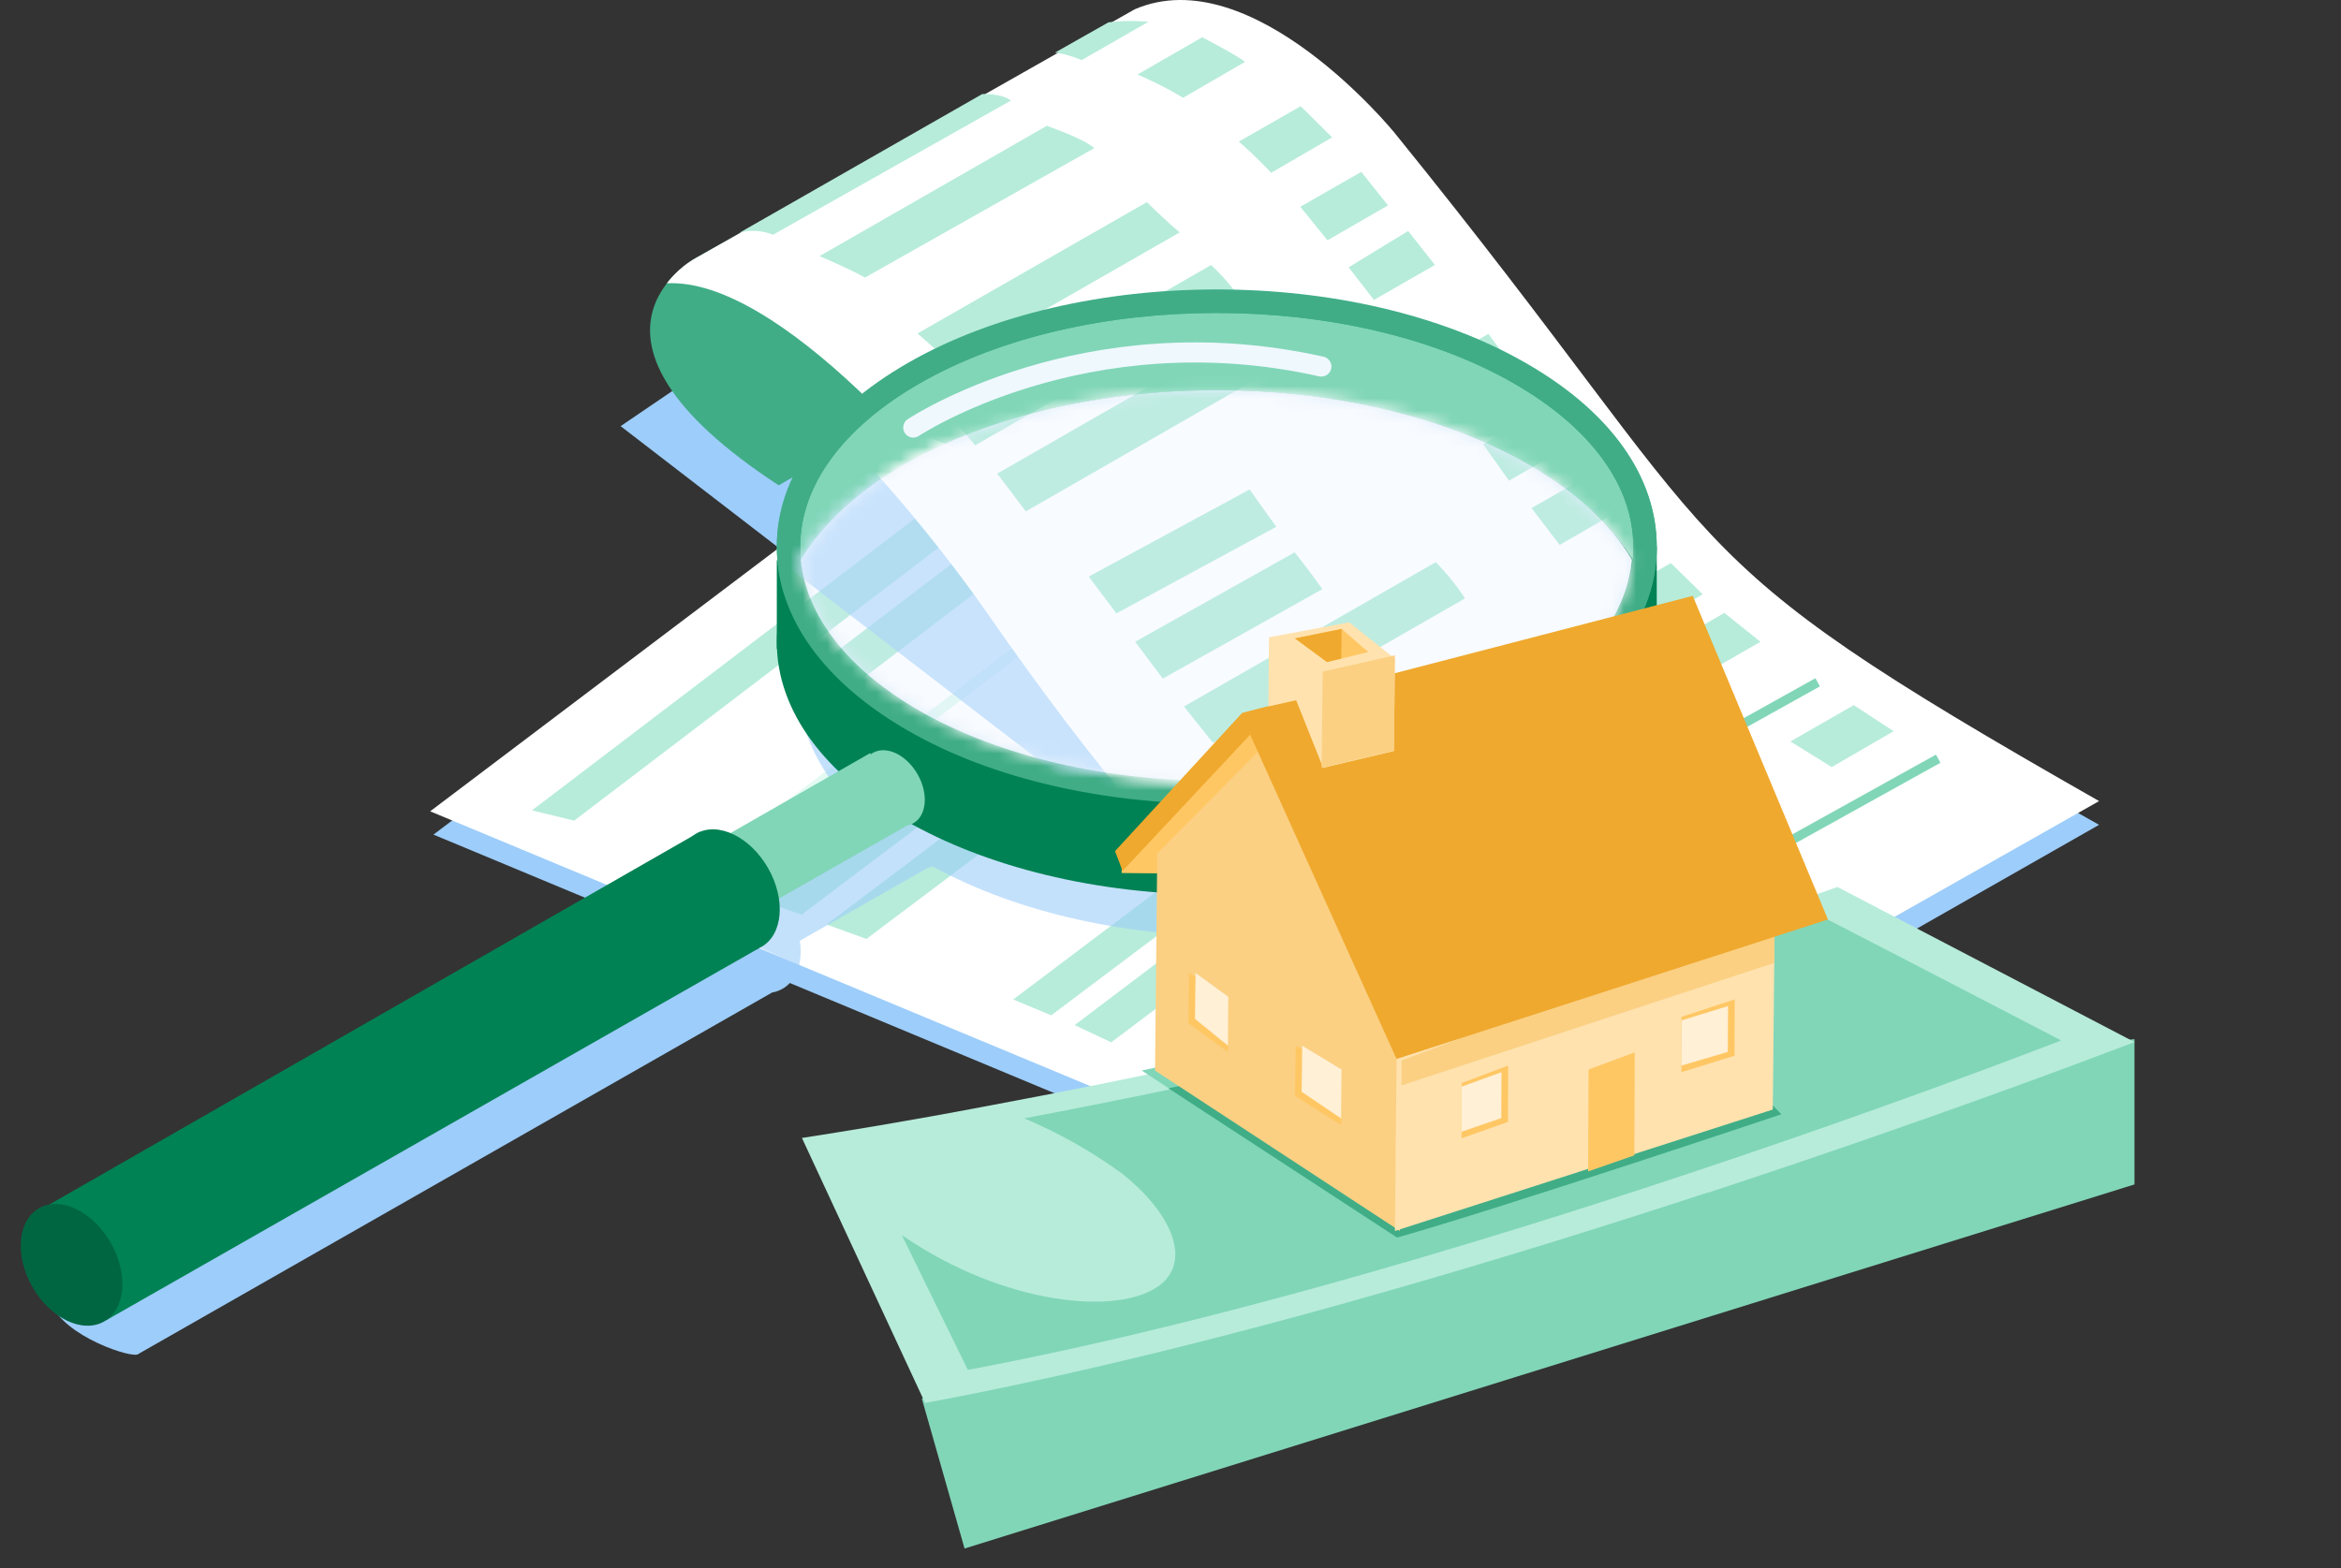 <svg width="191" height="128" viewBox="0 0 191 128" fill="none" xmlns="http://www.w3.org/2000/svg">
<rect x="0" y="0" width="191" height="128" fill="#333333" stroke="none"/>
<path d="M65.323 77.849C65.311 78.178 65.268 78.493 65.193 78.788C65.268 78.493 65.312 78.179 65.323 77.849Z" fill="#9DCDFA"/>
<path d="M61.313 71.46C61.151 71.394 60.988 71.339 60.826 71.296C60.988 71.339 61.151 71.394 61.313 71.46Z" fill="#9DCDFA"/>
<path d="M54.186 73.845L5.096 101.984V102.022C3.833 102.934 3.373 104.188 4.177 106.355C5.172 109.054 10.912 110.954 11.296 110.498L62.998 81.001C64.135 80.8 64.902 79.952 65.195 78.788L54.186 73.845Z" fill="#9DCDFA"/>
<path d="M126.18 33.107C133.107 37.022 135.174 43.256 135.097 48.958C135.173 43.256 133.107 37.022 126.18 33.107Z" fill="#9DCDFA"/>
<path d="M65.324 77.793C65.327 77.658 65.324 77.522 65.316 77.383C65.324 77.522 65.327 77.659 65.324 77.793Z" fill="#9DCDFA"/>
<path d="M75.663 70.853C75.778 70.824 75.888 70.79 75.986 70.746C75.888 70.79 75.778 70.824 75.663 70.853Z" fill="#9DCDFA"/>
<path d="M153.39 67.431L110.834 99.551L35.365 68.115L77.921 35.995L153.39 67.431Z" fill="#9DCDFA"/>
<path d="M153.159 65.493L110.602 97.651L35.096 66.215L77.652 34.057L153.159 65.493Z" fill="white"/>
<path d="M82.132 40.101L46.847 66.975L43.402 66.139L78.802 39.189L82.132 40.101Z" fill="#B7ECDA"/>
<path d="M93.152 43.788L57.867 70.663" stroke="#E3FAF2" stroke-width="0.759" stroke-miterlimit="10"/>
<path d="M132.84 59.83L97.555 86.704" stroke="#81D6B8" stroke-width="0.759" stroke-miterlimit="10"/>
<path d="M83.929 60.665L65.406 74.653L62.115 73.512L80.829 59.372L83.929 60.665Z" fill="#B7ECDA"/>
<path d="M100.691 46.601L93.458 52.075L90.32 50.782L97.477 45.385L100.691 46.601Z" fill="#B7ECDA"/>
<path d="M80.294 69.408L70.689 76.63L67.436 75.452L77.156 68.116L80.294 69.408Z" fill="#B7ECDA"/>
<path d="M105.934 48.615L98.701 54.089L95.562 52.797L102.758 47.361L105.934 48.615Z" fill="#B7ECDA"/>
<path d="M111.1 50.669L103.867 56.104L100.768 54.812L107.962 49.376L111.1 50.669Z" fill="#B7ECDA"/>
<path d="M108.958 71.27L90.665 85.069L87.68 83.662L105.82 69.94L108.958 71.27Z" fill="#B7ECDA"/>
<path d="M126.027 56.94L118.755 62.452L115.617 61.16L122.965 55.61L126.027 56.94Z" fill="#B7ECDA"/>
<path d="M123.079 76.592L104.786 90.428L101.992 88.869L119.941 75.299L123.079 76.592Z" fill="#B7ECDA"/>
<path d="M139.344 63.365L131.804 69.18L128.666 67.888L136.588 61.92L139.344 63.365Z" fill="#B7ECDA"/>
<path d="M115.96 52.645L108.765 58.08L105.627 56.788L112.86 51.352L115.96 52.645Z" fill="#B7ECDA"/>
<path d="M99.162 72.791L85.768 82.864L82.668 81.571L96.024 71.499L99.162 72.791Z" fill="#B7ECDA"/>
<path d="M121.091 54.811L113.896 60.247L110.758 58.955L117.991 53.48L121.091 54.811Z" fill="#B7ECDA"/>
<path d="M50.635 34.779L96.597 3.534L133.068 45.803L171.262 67.317L126.218 92.975L50.635 34.779Z" fill="#9DCDFA"/>
<path d="M63.533 39.608L113.743 10.795L102.186 1.672C99.43 0.304 97.249 2.318 95.258 2.546C93.077 2.774 91.087 1.368 88.6 3.116L56.836 21.02C56.836 21.02 44.819 27.367 63.533 39.608Z" fill="#40AD87"/>
<path d="M54.41 23.12C63.442 22.664 77.156 38.504 83.394 47.475C116.038 94.685 134.063 86.437 134.063 86.437L171.262 65.379C134.676 44.548 142.482 46.258 113.742 10.794C113.742 10.794 102.184 -3.385 92.579 0.759C92.579 0.759 57.813 20.486 56.834 21.019C55.291 21.86 54.41 23.12 54.41 23.12Z" fill="white"/>
<path d="M158.136 61.92L125.07 80.279" stroke="#81D6B8" stroke-width="0.759" stroke-miterlimit="10"/>
<path d="M148.302 55.685L115.887 73.741" stroke="#81D6B8" stroke-width="0.759" stroke-miterlimit="10"/>
<path d="M127.52 61.692L112.173 70.358L109.609 67.811L124.803 59.221L127.52 61.692Z" fill="#B7ECDA"/>
<path d="M143.631 52.379L138.541 55.306C137.776 54.963 135.633 52.949 135.633 52.949L140.685 50.022L143.631 52.379Z" fill="#B7ECDA"/>
<path d="M126.677 55.458L108.04 66.139L105.629 63.516L124.228 52.835C124.228 52.873 125.491 54.241 126.677 55.458Z" fill="#B7ECDA"/>
<path d="M138.924 48.501L133.911 51.428L131.193 48.881L136.322 45.955L138.924 48.501Z" fill="#B7ECDA"/>
<path d="M118.755 46.372L100.118 57.053L97.975 54.392L116.65 43.711C118.105 45.231 118.755 46.372 118.755 46.372Z" fill="#B7ECDA"/>
<path d="M130.733 39.531L125.796 42.382L123.691 39.683L128.628 36.832L130.733 39.531Z" fill="#B7ECDA"/>
<path d="M108.192 45.65L96.405 52.264L94.377 49.528L106.164 42.914C106.164 42.914 107.274 44.32 108.192 45.65Z" fill="#B7ECDA"/>
<path d="M127.06 34.741L122.046 37.63L120.133 34.931L124.955 32.004L127.06 34.741Z" fill="#B7ECDA"/>
<path d="M104.787 41.051L92.962 47.475L90.934 44.738L102.836 38.276C104.137 40.101 104.787 41.051 104.787 41.051Z" fill="#B7ECDA"/>
<path d="M123.462 29.99L118.526 32.841L116.459 30.103L121.434 27.253L123.462 29.99Z" fill="#B7ECDA"/>
<path d="M104.9 29.192L86.263 39.873L84.158 37.06L102.796 26.378C104.058 27.747 104.9 29.192 104.9 29.192Z" fill="#B7ECDA"/>
<path d="M117.073 21.627L112.098 24.478L110.031 21.817L114.892 18.852L117.073 21.627Z" fill="#B7ECDA"/>
<path d="M101.151 24.326L82.476 35.045L80.18 32.346L98.817 21.627C100.348 23.072 101.151 24.326 101.151 24.326Z" fill="#B7ECDA"/>
<path d="M113.246 16.762L108.31 19.613L106.09 16.876L111.065 14.025L113.246 16.762Z" fill="#B7ECDA"/>
<path d="M96.252 18.967L77.615 29.648L74.859 27.215L93.574 16.496C95.104 18.017 96.253 18.967 96.253 18.967L96.252 18.967Z" fill="#B7ECDA"/>
<path d="M108.69 11.212L103.715 14.101C103.715 14.101 102.452 12.733 101.074 11.554L106.126 8.666L108.69 11.212H108.69Z" fill="#B7ECDA"/>
<path d="M89.286 12.086L70.572 22.653C69.309 21.931 66.859 20.905 66.859 20.905L85.421 10.261C85.382 10.299 88.176 11.173 89.286 12.086Z" fill="#B7ECDA"/>
<path d="M101.573 5.055L96.521 7.981C94.952 6.993 92.809 6.081 92.809 6.081L98.09 3.04C98.09 3.04 101.152 4.636 101.572 5.055H101.573Z" fill="#B7ECDA"/>
<path d="M82.475 8.209L63.072 19.157C61.541 18.548 60.316 19.005 60.316 19.005L80.14 7.677C81.9 7.639 82.475 8.209 82.475 8.209Z" fill="#B7ECDA"/>
<path d="M93.69 1.785L88.256 4.902C88.256 4.902 87.108 4.408 86.074 4.294L90.437 1.823C92.159 1.595 93.69 1.785 93.69 1.785Z" fill="#B7ECDA"/>
<path d="M142.139 66.937L121.971 78.493L118.947 76.212L138.924 64.732L142.139 66.937Z" fill="#B7ECDA"/>
<path d="M154.5 59.677L149.448 62.603L146.08 60.513L151.246 57.548L154.5 59.677Z" fill="#B7ECDA"/>
<path opacity="0.6" d="M126.18 33.106C112.288 25.124 89.708 25.124 75.816 33.106C68.928 37.059 65.1 42.381 65.1 48.083C65.1 48.425 65.1 48.767 65.139 49.109V49.185H65.1V56.407H65.139C65.292 59.866 66.976 63.326 70.152 66.367L61.311 71.46C60.661 71.194 60.01 71.118 59.398 71.194C58.977 71.27 58.594 71.46 58.288 71.688L58.212 71.536L54.184 73.845L65.192 78.787C65.343 78.188 65.371 77.506 65.254 76.782L75.663 70.852C75.816 70.814 75.969 70.776 76.084 70.7C90.129 78.455 112.479 78.34 126.333 70.396C133.26 66.443 135.02 62.109 135.096 56.901V48.957C135.173 43.255 133.106 37.022 126.18 33.106Z" fill="#9DCDFA"/>
<path d="M99.276 73.019C119.102 73.019 135.173 63.795 135.173 52.416C135.173 41.038 119.102 31.814 99.276 31.814C79.451 31.814 63.379 41.038 63.379 52.416C63.379 63.795 79.451 73.019 99.276 73.019Z" fill="#008254"/>
<path d="M63.379 45.727V52.949L135.173 52.607V44.624" fill="#008254"/>
<path d="M73.904 37.858C87.91 29.838 110.643 29.838 124.688 37.858C129.318 40.519 132.418 43.712 133.987 47.095C135.25 41.203 131.921 35.007 124.037 30.484C110.413 22.653 88.254 22.653 74.631 30.484C66.709 35.007 63.417 41.203 64.68 47.095C66.173 43.674 69.273 40.519 73.904 37.858Z" fill="#81D6B8"/>
<path d="M99.276 65.607C90.168 65.607 81.021 63.63 74.095 59.639C67.206 55.686 63.379 50.364 63.379 44.662C63.379 38.961 67.168 33.639 74.095 29.686C87.987 21.704 110.566 21.704 124.458 29.686C131.346 33.639 135.174 38.961 135.174 44.662C135.174 50.364 131.385 55.686 124.458 59.639C117.531 63.592 108.385 65.607 99.277 65.607H99.276ZM99.276 25.543C90.512 25.543 81.71 27.443 75.051 31.282C68.775 34.893 65.292 39.645 65.292 44.624C65.292 49.604 68.737 54.355 75.051 57.967C88.407 65.607 110.144 65.607 123.501 57.967C129.777 54.356 133.26 49.604 133.26 44.624C133.26 39.645 129.816 34.894 123.501 31.282C116.804 27.443 108.04 25.543 99.276 25.543Z" fill="#40AD87"/>
<path d="M124.648 37.858C110.642 29.837 87.909 29.837 73.864 37.858C69.884 40.138 67.052 42.837 65.33 45.688C65.79 50.287 69.157 54.621 75.013 58.004C88.369 65.644 110.106 65.644 123.463 58.004C129.318 54.659 132.724 50.326 133.145 45.688C131.461 42.799 128.629 40.138 124.648 37.858Z" fill="#DFEEFA"/>
<path d="M65.292 44.624C65.292 39.644 68.737 34.893 75.051 31.281C81.748 27.442 90.512 25.542 99.276 25.542C108.04 25.542 116.842 27.442 123.501 31.281C129.777 34.892 133.26 39.644 133.26 44.624C133.26 44.966 133.26 45.308 133.222 45.65C133.796 46.6 134.255 47.588 134.561 48.539C134.982 47.246 135.174 45.954 135.174 44.586C135.174 38.884 131.385 33.562 124.458 29.609C110.566 21.627 87.987 21.627 74.095 29.609C67.206 33.562 63.379 38.884 63.379 44.586C63.379 45.916 63.608 47.247 63.991 48.539C64.298 47.55 64.757 46.6 65.331 45.65C65.331 45.308 65.293 44.966 65.293 44.624H65.292Z" fill="#40AD87"/>
<path d="M70.995 61.463L37.815 80.469L40.723 86.361L73.98 67.393L70.995 61.463Z" fill="#81D6B8"/>
<path d="M74.51 67.194C75.613 66.572 75.772 64.78 74.865 63.192C73.957 61.603 72.327 60.819 71.224 61.441C70.121 62.062 69.962 63.854 70.87 65.443C71.777 67.032 73.407 67.816 74.51 67.194Z" fill="#81D6B8"/>
<path d="M41.251 86.158C42.354 85.537 42.512 83.745 41.605 82.156C40.697 80.567 39.067 79.784 37.964 80.405C36.861 81.027 36.703 82.819 37.61 84.407C38.517 85.996 40.147 86.78 41.251 86.158Z" fill="#81D6B8"/>
<path d="M57.109 67.88L3.99 98.328L8.659 107.754L61.931 77.383L57.109 67.88Z" fill="#008254"/>
<path d="M62.117 77.282C63.882 76.287 64.129 73.409 62.668 70.852C61.208 68.296 58.593 67.03 56.828 68.024C55.064 69.019 54.817 71.898 56.277 74.454C57.737 77.01 60.352 78.277 62.117 77.282Z" fill="#008254"/>
<path d="M74.514 34.894C74.514 34.894 88.482 25.581 107.809 29.914" stroke="#EFF8FD" stroke-width="1.641" stroke-linecap="round" stroke-linejoin="round"/>
<mask id="mask0_206_62217" style="mask-type:luminance" maskUnits="userSpaceOnUse" x="65" y="31" width="69" height="33">
<path d="M124.648 37.857C110.642 29.837 87.909 29.837 73.864 37.857C69.884 40.138 67.052 42.836 65.33 45.687C65.79 50.287 69.157 54.62 75.013 58.003C88.369 65.644 110.106 65.644 123.463 58.003C129.318 54.658 132.724 50.325 133.145 45.687C131.461 42.798 128.629 40.138 124.648 37.857Z" fill="white"/>
</mask>
<g mask="url(#mask0_206_62217)">
<path opacity="0.6" d="M158.516 72.143L111.635 107.57L28.475 72.942L75.355 37.515L158.516 72.143Z" fill="#40AD87"/>
<path d="M158.248 70.053L111.368 105.442L28.207 70.813L75.088 35.387L158.248 70.053Z" fill="white"/>
<path d="M80.024 42.076L41.142 71.687L37.353 70.737L76.312 41.05L80.024 42.076Z" fill="#B7ECDA"/>
<path d="M85.69 43.711L46.845 73.322L43.057 72.372L82.015 42.685L85.69 43.711Z" fill="#B7ECDA"/>
<path d="M92.155 46.145L53.273 75.756" stroke="#E3FAF2" stroke-width="0.837" stroke-miterlimit="10"/>
<path d="M135.862 63.781L96.981 93.392" stroke="#E3FAF2" stroke-width="0.837" stroke-miterlimit="10"/>
<path d="M82.015 64.732L61.579 80.126L57.943 78.872L78.571 63.287L82.015 64.732Z" fill="#B7ECDA"/>
<path d="M100.46 49.223L92.462 55.267L89.018 53.822L96.901 47.892L100.46 49.223Z" fill="#B7ECDA"/>
<path d="M106.239 51.427L98.24 57.471L94.834 56.026L102.718 50.059L106.239 51.427Z" fill="#B7ECDA"/>
<path d="M111.903 53.708L103.981 59.676L100.537 58.269L108.459 52.263L111.903 53.708Z" fill="#B7ECDA"/>
<path d="M128.359 60.626L120.361 66.67L116.916 65.264L124.991 59.144L128.359 60.626Z" fill="#B7ECDA"/>
<path d="M117.262 55.875L109.341 61.881L105.896 60.436L113.857 54.431L117.262 55.875Z" fill="#B7ECDA"/>
<path d="M122.925 58.231L115.003 64.238L111.559 62.831L119.48 56.825L122.925 58.231Z" fill="#B7ECDA"/>
</g>
<mask id="mask1_206_62217" style="mask-type:luminance" maskUnits="userSpaceOnUse" x="65" y="31" width="69" height="33">
<path d="M124.648 37.857C110.642 29.837 87.909 29.837 73.864 37.857C69.884 40.138 67.052 42.836 65.33 45.687C65.79 50.287 69.157 54.62 75.013 58.003C88.369 65.644 110.106 65.644 123.463 58.003C129.318 54.658 132.724 50.325 133.145 45.687C131.461 42.798 128.629 40.138 124.648 37.857Z" fill="white"/>
</mask>
<g mask="url(#mask1_206_62217)">
<path opacity="0.6" d="M48.988 34.512L99.619 0.074L139.841 46.638L181.9 70.358L132.263 98.6L48.988 34.512Z" fill="#9DCDFA"/>
<path d="M58.671 41.393L113.971 9.653L101.227 -0.42C98.203 -1.94 95.792 0.302 93.611 0.531C91.2 0.797 89.018 -0.762 86.263 1.177L51.284 20.905C51.284 20.905 38.042 27.937 58.67 41.393L58.671 41.393Z" fill="#40AD87"/>
<path d="M48.721 23.261C58.671 22.729 73.673 40.176 80.562 50.059C116.536 102.059 136.398 93.012 136.398 93.012L177.385 69.787C137.086 46.866 145.659 48.728 114.01 9.652C114.01 9.652 101.266 -5.97 90.665 -1.409C90.665 -1.409 52.318 20.296 51.285 20.904C50.213 21.55 48.721 23.261 48.721 23.261Z" fill="white"/>
<path d="M152.05 59.105L116.344 79.024" stroke="#E3FAF2" stroke-width="0.837" stroke-miterlimit="10"/>
<path d="M129.163 65.719L112.248 75.299L109.416 72.486L126.14 63.021L129.163 65.719Z" fill="#B7ECDA"/>
<path d="M128.207 58.878L107.656 70.661L105.016 67.772L125.528 56.027C125.528 55.989 126.944 57.547 128.207 58.878H128.207Z" fill="#B7ECDA"/>
<path d="M119.521 48.843L98.97 60.626L96.598 57.661L117.148 45.878C118.794 47.588 119.521 48.843 119.521 48.843Z" fill="#B7ECDA"/>
<path d="M132.726 41.316L127.253 44.471L124.957 41.468L130.391 38.351L132.726 41.316Z" fill="#B7ECDA"/>
<path d="M107.887 48.082L94.875 55.38L92.617 52.377L105.629 45.079C105.629 45.079 106.853 46.6 107.887 48.082Z" fill="#B7ECDA"/>
<path d="M128.666 36.033L123.117 39.226L121.012 36.261L126.332 33.03L128.666 36.033Z" fill="#B7ECDA"/>
<path d="M104.136 42.988L91.086 50.059L88.828 47.056L101.955 39.947C103.371 41.962 104.136 42.988 104.136 42.988H104.136Z" fill="#B7ECDA"/>
<path d="M124.647 30.826L119.251 33.942L116.955 30.939L122.428 27.785L124.647 30.826Z" fill="#B7ECDA"/>
<path d="M104.211 29.951L83.698 41.734L81.363 38.655L101.876 26.872C103.292 28.317 104.211 29.951 104.211 29.951Z" fill="#B7ECDA"/>
<path d="M100.117 24.553L79.566 36.337L77.002 33.372L97.553 21.589C99.199 23.185 100.117 24.553 100.117 24.553Z" fill="#B7ECDA"/>
</g>
<path opacity="0.2" d="M124.648 37.858C110.642 29.837 87.909 29.837 73.864 37.858C69.884 40.138 67.052 42.837 65.33 45.688C65.79 50.287 69.157 54.621 75.013 58.004C88.369 65.644 110.106 65.644 123.463 58.004C129.318 54.659 132.724 50.326 133.145 45.688C131.461 42.799 128.629 40.138 124.648 37.858Z" fill="#DEEFFF"/>
<path d="M8.484 107.858C10.249 106.863 10.496 103.984 9.035 101.428C7.575 98.872 4.961 97.605 3.196 98.6C1.431 99.595 1.184 102.473 2.644 105.03C4.104 107.586 6.719 108.852 8.484 107.858Z" fill="#006642"/>
<path d="M130.915 97.161C130.435 97.444 129.644 97.45 129.15 97.174L129.133 97.165C128.637 96.884 128.632 96.426 129.122 96.141C129.612 95.856 130.412 95.854 130.907 96.135C131.399 96.413 131.409 96.867 130.929 97.153L130.915 97.161H130.915Z" fill="#EFFCF8"/>
<path d="M127.314 99.241C126.833 99.524 126.043 99.53 125.549 99.255L125.532 99.245C125.036 98.964 125.03 98.506 125.52 98.221C126.011 97.936 126.81 97.934 127.305 98.215C127.798 98.494 127.808 98.947 127.327 99.233L127.313 99.241H127.314Z" fill="#EFFCF8"/>
<path d="M133.776 95.514C133.285 95.797 132.485 95.799 131.991 95.517C131.497 95.235 131.495 94.776 131.987 94.493C132.479 94.21 133.278 94.208 133.772 94.49H133.773C134.267 94.773 134.268 95.231 133.777 95.514L133.776 95.514Z" fill="#EFFCF8"/>
<path d="M136.937 93.701C136.445 93.984 135.645 93.986 135.151 93.704C134.657 93.422 134.655 92.963 135.147 92.68C135.639 92.397 136.439 92.395 136.932 92.677H136.933C137.427 92.959 137.428 93.417 136.938 93.7L136.937 93.701Z" fill="#EFFCF8"/>
<mask id="mask2_206_62217" style="mask-type:luminance" maskUnits="userSpaceOnUse" x="134" y="92" width="4" height="2">
<path d="M136.937 93.701C136.445 93.984 135.645 93.986 135.151 93.704C134.657 93.422 134.655 92.963 135.147 92.68C135.639 92.397 136.439 92.395 136.932 92.677H136.933C137.427 92.959 137.428 93.417 136.938 93.7L136.937 93.701Z" fill="white"/>
</mask>
<g mask="url(#mask2_206_62217)">
<path d="M136.051 97.122L129.213 93.198L136.056 89.276L142.894 93.2L136.051 97.122Z" fill="#EFFCF8"/>
</g>
<path d="M143.407 90.006C142.916 90.287 142.12 90.287 141.629 90.005C141.139 89.723 141.139 89.266 141.631 88.985C142.122 88.704 142.917 88.704 143.408 88.985C143.899 89.267 143.899 89.725 143.407 90.006Z" fill="#EFFCF8"/>
<mask id="mask3_206_62217" style="mask-type:luminance" maskUnits="userSpaceOnUse" x="141" y="88" width="3" height="3">
<path d="M143.405 90.005C142.914 90.286 142.118 90.286 141.628 90.004C141.137 89.722 141.137 89.266 141.629 88.984C142.12 88.703 142.915 88.703 143.406 88.984C143.897 89.266 143.897 89.724 143.405 90.005Z" fill="white"/>
</mask>
<g mask="url(#mask3_206_62217)">
<path d="M142.524 93.415L135.686 89.491L142.528 85.569L149.367 89.493L142.524 93.415Z" fill="#EFFCF8"/>
</g>
<path d="M147.324 87.758C146.83 88.04 146.03 88.039 145.538 87.756C145.046 87.472 145.047 87.014 145.541 86.732C146.035 86.45 146.834 86.451 147.327 86.734C147.815 87.015 147.818 87.469 147.332 87.753L147.324 87.758Z" fill="#EFFCF8"/>
<mask id="mask4_206_62217" style="mask-type:luminance" maskUnits="userSpaceOnUse" x="145" y="86" width="3" height="2">
<path d="M147.322 87.758C146.828 88.04 146.029 88.039 145.536 87.756C145.044 87.472 145.045 87.014 145.539 86.732C146.033 86.45 146.832 86.451 147.325 86.734C147.813 87.015 147.816 87.469 147.33 87.753L147.322 87.758Z" fill="white"/>
</mask>
<g mask="url(#mask4_206_62217)">
<path d="M146.44 91.161L139.602 87.237L146.444 83.315L153.283 87.239L146.44 91.161Z" fill="#EFFCF8"/>
</g>
<path d="M150.535 85.918C150.04 86.202 149.238 86.202 148.744 85.918C148.249 85.635 148.249 85.175 148.744 84.891C149.238 84.607 150.04 84.607 150.535 84.891C151.028 85.172 151.031 85.629 150.542 85.912L150.535 85.918H150.535Z" fill="#EFFCF8"/>
<mask id="mask5_206_62217" style="mask-type:luminance" maskUnits="userSpaceOnUse" x="148" y="84" width="3" height="3">
<path d="M150.538 85.918C150.044 86.201 149.242 86.201 148.748 85.918C148.253 85.634 148.253 85.174 148.748 84.891C149.242 84.607 150.044 84.607 150.539 84.891C151.032 85.171 151.035 85.628 150.546 85.911L150.539 85.918H150.538Z" fill="white"/>
</mask>
<g mask="url(#mask5_206_62217)">
<path d="M149.218 89.757L142.379 85.861L149.172 81.939L156.012 85.834L149.218 89.757Z" fill="#EFFCF8"/>
</g>
<path d="M154.104 83.874C153.611 84.159 152.809 84.161 152.312 83.878C151.815 83.595 151.812 83.136 152.305 82.851C152.797 82.566 153.599 82.564 154.096 82.847H154.097C154.593 83.129 154.597 83.588 154.105 83.872C154.105 83.874 154.105 83.874 154.104 83.874V83.874Z" fill="#EFFCF8"/>
<mask id="mask6_206_62217" style="mask-type:luminance" maskUnits="userSpaceOnUse" x="151" y="82" width="4" height="3">
<path d="M154.106 83.874C153.613 84.159 152.811 84.161 152.314 83.878C151.817 83.595 151.814 83.136 152.307 82.851C152.799 82.566 153.601 82.564 154.098 82.847H154.099C154.595 83.129 154.599 83.588 154.107 83.872C154.107 83.874 154.107 83.874 154.106 83.874V83.874Z" fill="white"/>
</mask>
<g mask="url(#mask6_206_62217)">
<path d="M153.232 87.276L146.393 83.352L153.235 79.43L160.074 83.354L153.232 87.276Z" fill="#EFFCF8"/>
</g>
<g opacity="0.7">
<path d="M107.477 101.989L106.657 101.522C106.443 101.4 106.443 101.095 106.655 100.972L108.319 100.008" stroke="#40AD87" stroke-width="0.549" stroke-miterlimit="10"/>
</g>
<path d="M174.149 84.805V96.666L139.737 107.376L122.807 112.646L78.697 126.38L75.213 114.153L109.228 93.173L174.149 84.805Z" fill="#81D6B8"/>
<path d="M174.149 85.044C174.149 85.044 165.852 88.263 153.141 92.679C148.973 94.13 144.328 95.706 139.346 97.344H139.271C131.697 99.832 123.343 102.445 114.691 104.945C101.739 108.686 88.127 112.149 75.479 114.502L65.428 92.872L66.454 92.713C68.535 92.384 73.656 91.579 80.696 90.236C83.46 89.72 86.51 89.136 89.796 88.473L93.374 87.742C100.374 86.285 108.224 84.528 116.337 82.482C122.191 81.002 128.188 79.37 134.111 77.596C139.495 75.98 144.821 74.246 149.913 72.387L156.661 75.912L174.149 85.044Z" fill="#B7ECDA"/>
<path d="M168.169 84.912C168.169 84.912 160.683 87.846 149.22 91.864C149.043 91.932 148.866 91.995 148.683 92.052C130.568 98.394 102.869 107.323 78.965 111.802L73.582 100.804C73.862 100.998 74.153 101.186 74.445 101.374C82.72 106.719 91.977 107.414 94.926 104.633C97.075 102.593 95.497 98.935 91.572 95.795C89.088 93.986 86.403 92.468 83.571 91.271C87.04 90.616 91.034 89.829 95.389 88.923C104.709 86.969 115.67 84.444 126.596 81.401L127.785 81.065C132.631 79.698 137.459 78.216 142.122 76.66C144.168 75.977 146.176 75.272 148.146 74.546L154.895 78.028L159.129 80.222L168.169 84.912Z" fill="#81D6B8"/>
<path d="M145.337 90.968C145.337 90.968 122.478 98.516 113.816 101.003L93.15 87.367C100.159 85.914 108.018 84.161 116.141 82.121L127.197 81.131L133.93 77.247L141.393 72.945C143.448 72.266 145.337 90.968 145.337 90.968Z" fill="#81D6B8"/>
<path d="M145.338 90.941C145.338 90.941 122.629 98.56 113.985 101.003L95.326 88.817C104.67 86.899 115.657 84.423 126.611 81.438L127.344 81.37L127.802 81.108C132.66 79.766 137.501 78.313 142.176 76.787C144.227 76.116 132.076 79.883 134.047 79.174L145.338 90.941Z" fill="#40AD87"/>
<path d="M91.519 71.25L97.403 71.307L104.566 61.604L102.995 58.888L91.525 70.354L91.519 71.25Z" fill="#FFC764"/>
<path d="M94.238 87.372L114.211 100.463L114.352 86.528L102.943 61.048L94.42 69.654L94.238 87.372Z" fill="#FBD083"/>
<path d="M113.809 100.463L144.64 90.555L144.794 75.086L114.003 80.77L113.809 100.463Z" fill="#FFE2AE"/>
<path d="M114.352 86.548V88.585L144.76 78.583L144.793 75.086L114.352 86.548Z" fill="#FBD083"/>
<path d="M149.142 75.041L138.108 48.629L101.348 58.18L90.977 69.462L91.588 71.081L101.999 59.962L113.942 86.425L149.142 75.041Z" fill="#EFA92E"/>
<path d="M107.953 62.668L113.729 61.297L113.807 53.761L110.088 50.789L103.538 52.01L103.479 57.657L105.752 57.148L107.953 62.668Z" fill="#FFE2AE"/>
<path d="M107.828 62.668L107.914 54.81L113.808 53.489L113.728 61.255L107.828 62.668Z" fill="#FBD083"/>
<path d="M105.654 52.102L109.466 51.329L111.634 53.217L108.268 54.029L105.654 52.102Z" fill="#FFC764"/>
<path d="M109.46 51.329L109.437 53.749L108.263 54.029L105.654 52.102L109.46 51.329Z" fill="#EFA92E"/>
<path d="M96.957 83.497L100.187 85.885L100.219 81.532L97.015 79.406L96.957 83.497Z" fill="#FFC764"/>
<path d="M97.5 83.158L100.192 85.345L100.218 81.356L97.547 79.406L97.5 83.158Z" fill="#FFF0D6"/>
<path d="M105.654 89.442L109.417 91.824L109.46 87.476L105.716 85.345L105.654 89.442Z" fill="#FFC764"/>
<path d="M106.197 89.098L109.421 91.284L109.459 87.29L106.248 85.345L106.197 89.098Z" fill="#FFF0D6"/>
<path d="M129.572 95.604L133.345 94.292L133.378 85.885L129.61 87.284L129.572 95.604Z" fill="#FFC764"/>
<path d="M119.244 92.904L123.038 91.561L123.049 86.965L119.255 88.391L119.244 92.904Z" fill="#FFC764"/>
<path d="M119.244 92.364L122.49 91.255L122.506 87.505L119.255 88.681L119.244 92.364Z" fill="#FFF0D6"/>
<path d="M137.184 87.505L141.52 86.161L141.532 81.565L137.19 82.991L137.184 87.505Z" fill="#FFC764"/>
<path d="M137.184 86.965L140.97 85.85L140.989 82.106L137.202 83.276L137.184 86.965Z" fill="#FFF0D6"/>
</svg>
